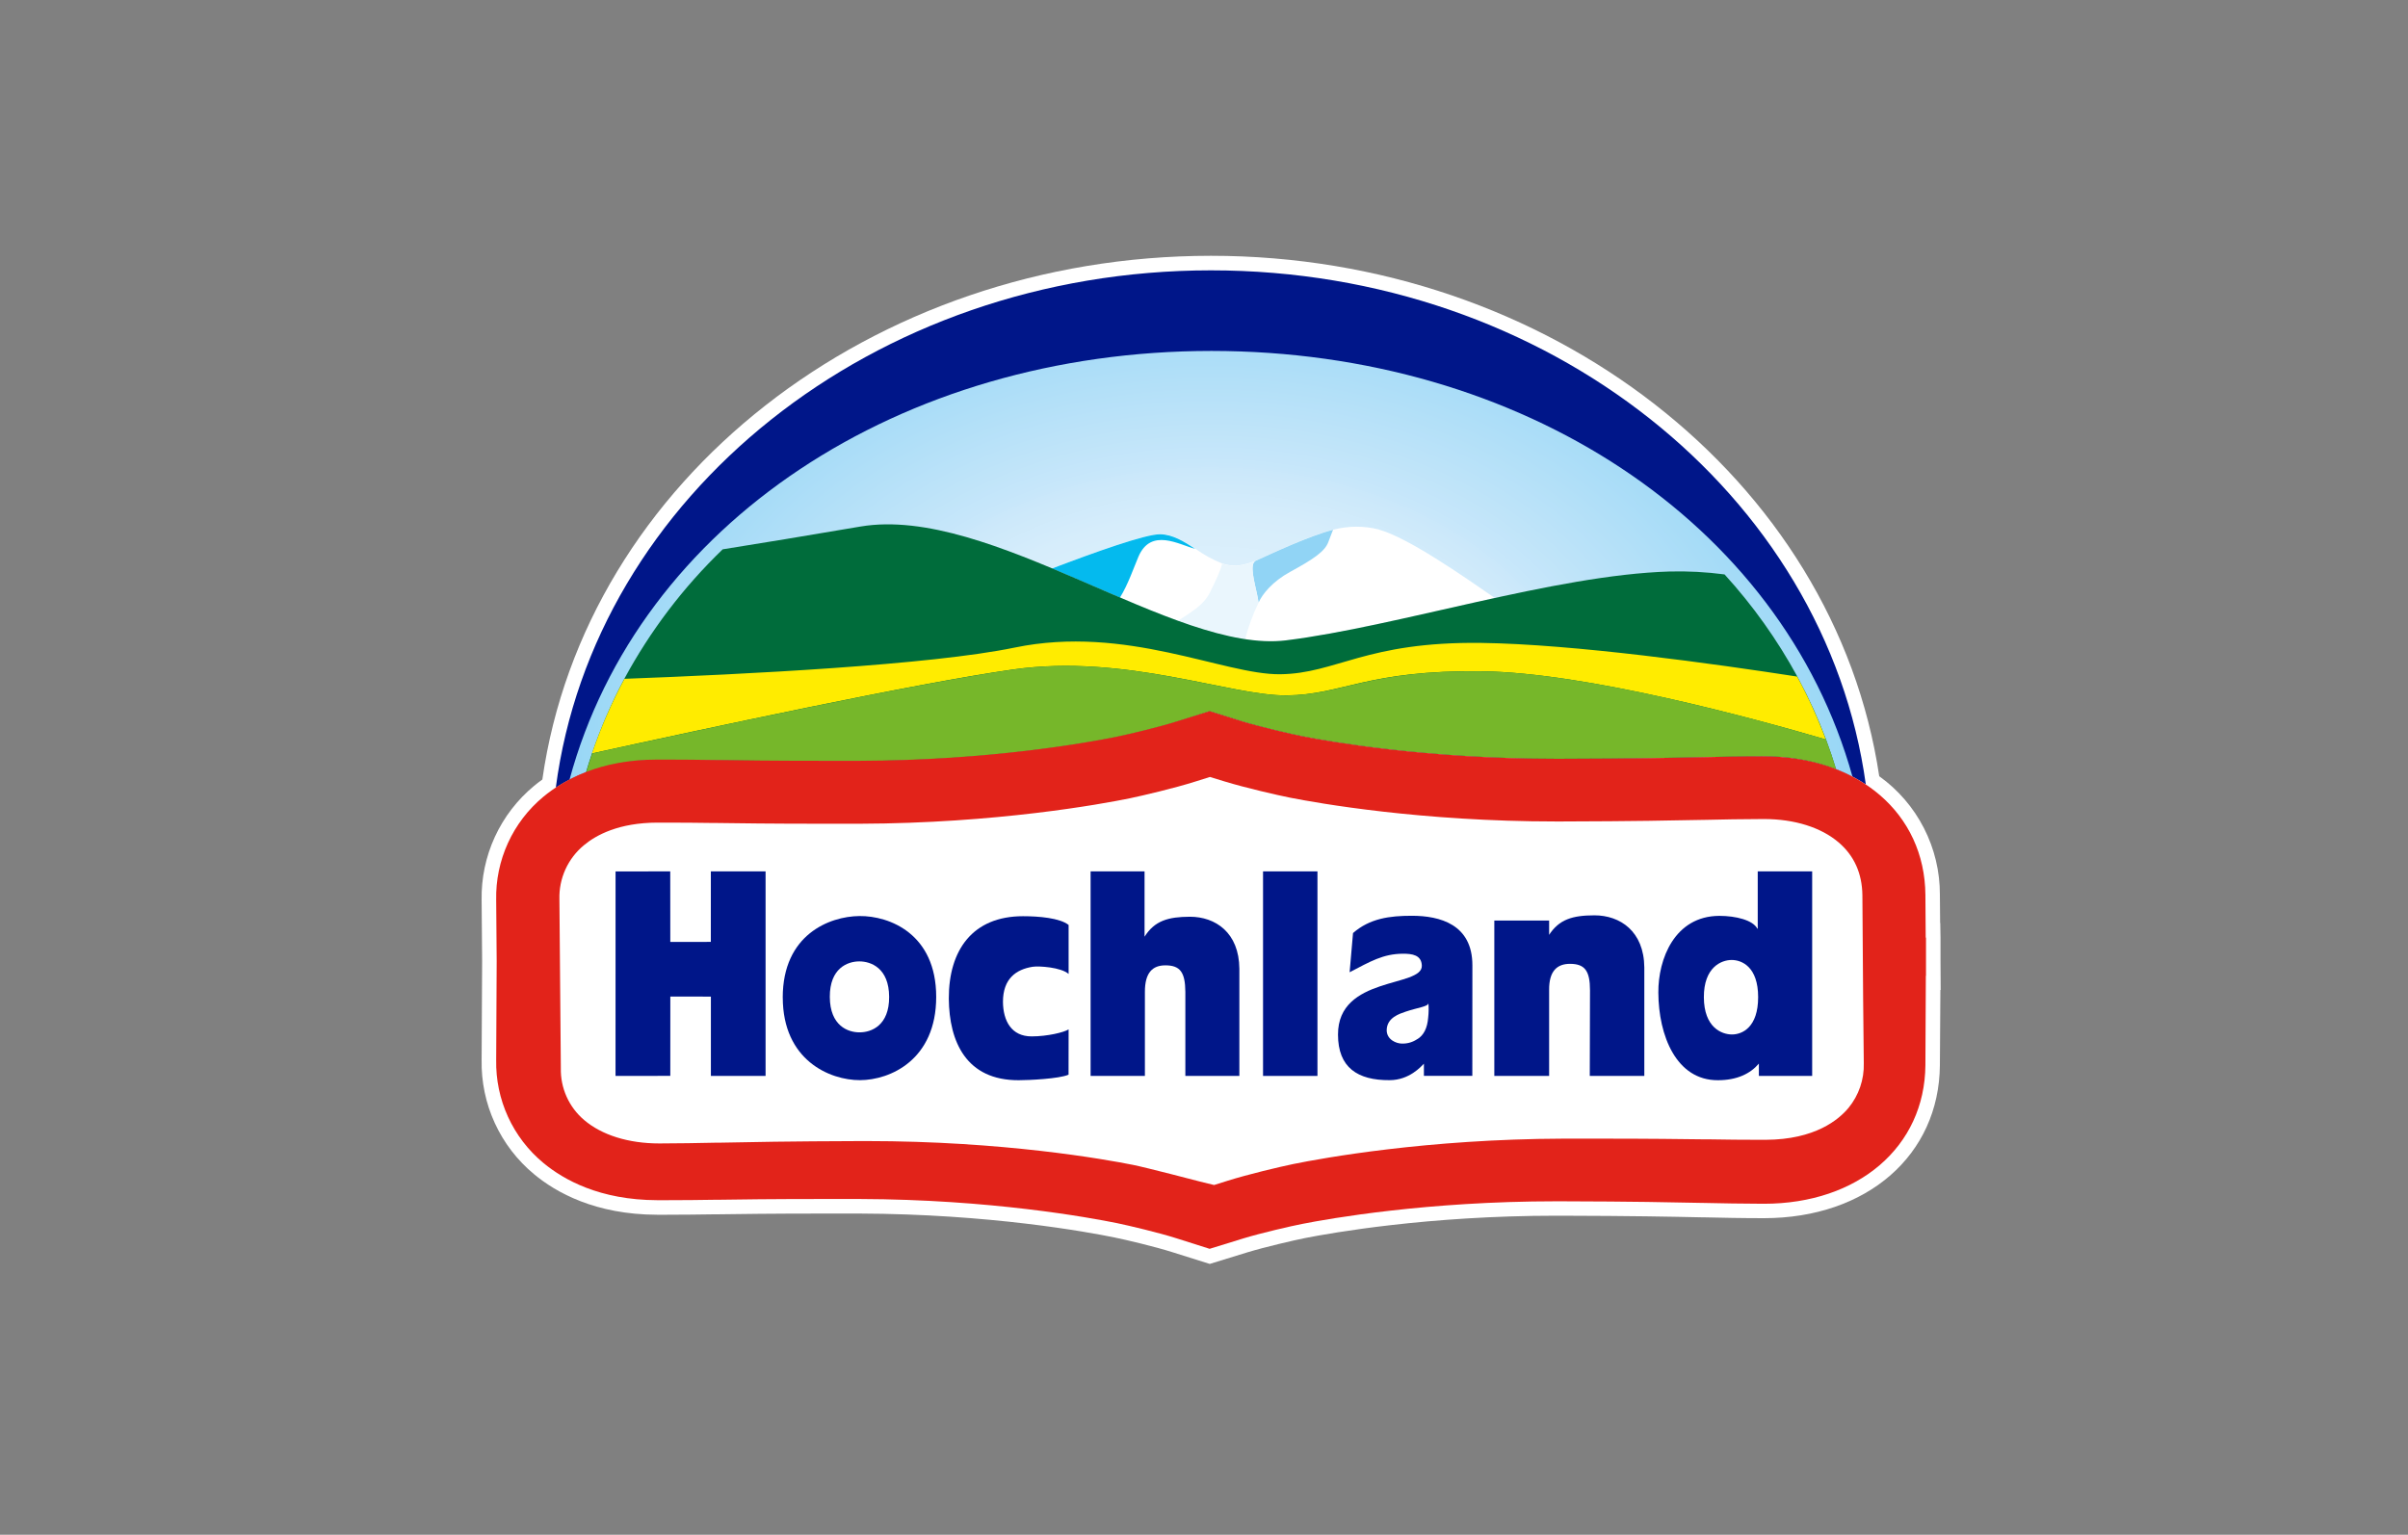 <svg width="160" height="102" viewBox="0 0 160 102" fill="none" xmlns="http://www.w3.org/2000/svg">
<rect x="0" y="0" width="160" height="102" fill="#808080" stroke="none"/>
<path d="M77.859 83.207C76.749 82.855 74.81 82.394 74.038 82.239C72.252 81.874 65.749 80.68 57.109 80.653H54.787C51.241 80.653 49.128 80.684 47.727 80.703H47.506C46.409 80.718 45.43 80.732 44.277 80.732H43.658C39.565 80.72 36.953 79.26 35.483 78.035C34.369 77.112 33.477 75.95 32.875 74.635C32.272 73.32 31.974 71.886 32.002 70.44L32.035 63.873L32.002 59.819C31.975 58.374 32.274 56.941 32.877 55.627C33.48 54.314 34.371 53.153 35.485 52.231C35.655 52.088 35.841 51.946 36.036 51.807C38.879 31.932 57.897 17 80.465 17C102.91 17 121.913 31.839 124.866 51.587C126.116 52.483 127.135 53.665 127.836 55.035C128.537 56.405 128.901 57.923 128.896 59.462L128.912 61.344H128.921L128.937 62.312V63.86L128.948 65.794H128.929L128.896 70.79C128.85 76.779 124.04 80.96 117.202 80.96C115.654 80.96 114.51 80.931 113.198 80.904H113.094C111.004 80.86 108.522 80.807 103.702 80.796H103.4C94.886 80.796 88.501 81.932 86.731 82.278C86.015 82.419 84.022 82.882 82.898 83.226L80.382 84L77.859 83.207Z" fill="white"/>
<path d="M43.658 50.495H44.277C45.424 50.495 46.405 50.509 47.497 50.524H47.713C49.116 50.545 51.233 50.576 54.787 50.576H57.109C65.816 50.551 72.416 49.342 74.229 48.97C75.015 48.808 77 48.338 78.149 47.972L80.374 47.262L82.607 47.959C83.768 48.315 85.783 48.781 86.535 48.926C88.317 49.278 94.815 50.427 103.396 50.427H103.704C108.584 50.414 111.08 50.362 113.084 50.319H113.121C114.475 50.292 115.636 50.267 117.151 50.263H117.202C119.856 50.263 122.172 50.942 123.974 52.134C121.319 32.866 102.854 17.967 80.465 17.967C57.992 17.967 39.471 32.988 36.93 52.351C38.356 51.407 40.533 50.503 43.658 50.495Z" fill="#001689"/>
<path d="M43.658 50.495H44.277C45.424 50.495 46.405 50.509 47.496 50.524H47.713C49.116 50.545 51.233 50.576 54.787 50.576H57.109C65.816 50.551 72.416 49.342 74.229 48.97C75.015 48.808 77 48.338 78.149 47.972L80.374 47.262L82.607 47.959C83.768 48.315 85.782 48.781 86.535 48.926C88.317 49.278 94.815 50.427 103.396 50.427H103.704C108.583 50.414 111.079 50.362 113.084 50.319H113.121C114.475 50.292 115.636 50.267 117.151 50.263H117.201C119.44 50.263 121.439 50.747 123.089 51.617C118.384 34.704 101.078 23.323 80.498 23.323C59.828 23.323 42.45 34.801 37.841 51.817C39.233 51.091 41.131 50.501 43.66 50.495" fill="url(#paint0_radial)"/>
<path d="M91.616 35.188C90.621 34.937 89.578 34.943 88.586 35.206H88.559C86.905 35.637 84.678 36.701 83.404 37.274C83.012 37.443 82.597 37.55 82.172 37.593C81.843 37.603 81.515 37.553 81.204 37.446C80.571 37.195 79.971 36.865 79.421 36.463C78.674 35.974 77.929 35.496 77.099 35.496C76.131 35.478 72.751 36.691 69.909 37.771C71.424 38.404 72.937 39.073 74.421 39.706C75.735 40.267 77.023 40.797 78.269 41.254C79.701 41.797 81.18 42.204 82.689 42.467L82.805 42.487C83.679 42.629 84.569 42.652 85.45 42.556C89.48 42.057 94.42 40.815 99.319 39.739C97.191 38.27 93.588 35.743 91.618 35.196" fill="white"/>
<path d="M74.417 39.71C74.932 38.899 75.35 37.684 75.642 37.001C76.476 35.045 78.351 36.208 79.411 36.475C78.664 35.985 77.919 35.517 77.089 35.507C76.122 35.49 72.741 36.703 69.899 37.783C71.414 38.416 72.927 39.085 74.411 39.718" fill="#04BAEE"/>
<path d="M83.403 37.284L83.461 37.262L83.43 37.276C83.01 37.469 83.339 38.63 83.521 39.487C83.566 39.674 83.601 39.864 83.623 40.054C83.881 39.474 84.554 38.646 85.715 38.011C87.236 37.179 88.037 36.657 88.265 36.012L88.524 35.337L88.58 35.209C86.926 35.641 84.678 36.711 83.405 37.284" fill="#91D4F5"/>
<path d="M82.733 42.475C82.951 41.643 83.248 40.835 83.621 40.06C83.548 39.273 82.903 37.512 83.428 37.278L83.459 37.264C83.049 37.443 82.615 37.558 82.17 37.605C81.841 37.615 81.513 37.566 81.203 37.458C81.114 37.918 80.671 38.812 80.407 39.35C79.96 40.269 79.035 40.736 78.279 41.254C79.726 41.803 81.222 42.212 82.747 42.475" fill="#EAF6FD"/>
<path d="M121.331 49.143C120.81 47.754 120.197 46.403 119.494 45.097C119.483 45.078 119.471 45.052 119.456 45.023C119.445 45.006 119.435 44.988 119.427 44.969C118.093 42.518 116.469 40.237 114.589 38.176C113.377 38.015 112.153 37.95 110.931 37.982C103.286 38.211 92.841 41.643 85.452 42.558C78.062 43.473 65.81 33.534 57.167 34.995C53.619 35.6 50.589 36.098 48.019 36.508C45.41 39.022 43.205 41.925 41.483 45.112C40.633 46.703 39.914 48.361 39.335 50.069C39.194 50.484 39.062 50.901 38.937 51.323C40.447 50.759 42.048 50.478 43.66 50.495H44.279C45.428 50.495 46.407 50.507 47.498 50.524H47.713C49.116 50.545 51.233 50.577 54.787 50.577H57.109C65.816 50.551 72.416 49.342 74.229 48.971C75.015 48.808 77 48.338 78.149 47.972L80.374 47.262L82.605 47.959C83.766 48.315 85.781 48.781 86.535 48.926C88.317 49.278 94.813 50.428 103.396 50.428H103.704C108.583 50.414 111.08 50.362 113.084 50.319H113.121C114.475 50.292 115.636 50.267 117.149 50.263H117.2C118.837 50.246 120.463 50.534 121.994 51.112C121.792 50.448 121.57 49.794 121.329 49.148" fill="#006C3B"/>
<path d="M119.427 44.967C113.982 44.125 104.543 42.806 98.421 42.728C90.751 42.63 88.793 44.772 85.053 44.81C81.313 44.849 74.833 41.505 67.43 43.036C61.836 44.197 49.459 44.818 41.491 45.114C40.637 46.705 39.916 48.363 39.333 50.071C46.922 48.404 60.925 45.397 67.302 44.493C74.806 43.429 81.76 46.254 85.49 46.215C89.221 46.176 90.811 44.514 98.483 44.613C105.395 44.702 116.497 47.73 121.315 49.143C120.779 47.708 120.144 46.313 119.413 44.967" fill="#FFEC00"/>
<path d="M43.658 50.495H44.277C45.424 50.495 46.405 50.509 47.497 50.524H47.713C49.116 50.545 51.233 50.576 54.787 50.576H57.109C65.816 50.551 72.416 49.342 74.229 48.97C75.015 48.808 77 48.338 78.149 47.972L80.374 47.262L82.607 47.958C83.768 48.315 85.782 48.781 86.535 48.926C88.317 49.278 94.815 50.427 103.396 50.427H103.704C108.583 50.414 111.08 50.362 113.084 50.319H113.121C114.475 50.292 115.636 50.267 117.151 50.263H117.202C118.839 50.246 120.465 50.534 121.996 51.112C121.795 50.448 121.573 49.793 121.331 49.148C116.505 47.734 105.404 44.698 98.499 44.619C90.829 44.52 89.246 46.182 85.506 46.221C81.766 46.26 74.814 43.435 67.318 44.499C60.932 45.402 46.935 48.409 39.349 50.077C39.208 50.491 39.075 50.909 38.95 51.331C40.46 50.767 42.061 50.486 43.673 50.503" fill="#76B72A"/>
<path d="M127.973 63.864V62.316H127.954L127.934 59.479C127.892 54.061 123.484 50.267 117.2 50.267H117.149C115.632 50.267 114.468 50.296 113.121 50.323H113.084C111.079 50.366 108.583 50.418 103.704 50.431H103.4C94.817 50.431 88.321 49.284 86.539 48.932C85.786 48.781 83.772 48.315 82.611 47.964L80.374 47.262L78.147 47.959C76.998 48.322 75.015 48.794 74.227 48.957C72.414 49.327 65.822 50.538 57.107 50.563H54.785C51.231 50.563 49.114 50.532 47.711 50.511H47.498C46.399 50.495 45.428 50.482 44.279 50.482H43.66C39.854 50.482 37.449 51.836 36.1 52.955C35.096 53.788 34.293 54.838 33.751 56.025C33.209 57.212 32.941 58.507 32.969 59.812L33.002 63.875L32.969 70.446C32.944 71.749 33.213 73.041 33.756 74.226C34.299 75.411 35.102 76.458 36.106 77.29C37.46 78.412 39.858 79.753 43.665 79.764H44.285C45.434 79.764 46.413 79.753 47.504 79.736H47.713C49.116 79.714 51.233 79.685 54.787 79.685H57.109C65.816 79.71 72.416 80.922 74.229 81.291C75.015 81.454 77 81.924 78.149 82.29L80.374 82.996L82.607 82.307C83.768 81.951 85.782 81.485 86.535 81.34C88.317 80.987 94.815 79.838 103.396 79.838H103.704C108.583 79.85 111.079 79.904 113.084 79.945H113.121C114.475 79.972 115.636 79.997 117.149 80.002H117.2C123.476 80.002 127.892 76.212 127.934 70.788L127.963 64.848H127.973V63.864Z" fill="#E2231A"/>
<path d="M79.746 78.53C79.705 78.518 76.04 77.562 75.278 77.417C73.424 77.046 66.656 75.835 57.575 75.835H57.278C52.32 75.85 49.807 75.902 47.785 75.943H47.551C46.295 75.968 45.208 75.99 43.83 75.993H43.805C41.76 75.993 39.987 75.438 38.813 74.436C38.313 74.012 37.915 73.482 37.647 72.884C37.379 72.287 37.249 71.637 37.265 70.982L37.17 59.76C37.151 59.076 37.288 58.398 37.571 57.776C37.854 57.154 38.275 56.605 38.803 56.17C39.62 55.489 41.125 54.676 43.687 54.671H44.288C45.409 54.671 46.396 54.682 47.441 54.696H47.661C49.056 54.715 51.177 54.746 54.787 54.746H57.121C66.215 54.717 73.159 53.444 75.069 53.055C75.915 52.879 78.051 52.378 79.417 51.944L80.394 51.637L81.375 51.937C82.756 52.36 84.922 52.856 85.723 53.014C87.605 53.384 94.43 54.595 103.4 54.595H103.723C108.642 54.582 111.155 54.529 113.175 54.489H113.221C114.545 54.46 115.688 54.437 117.165 54.433H117.204C119.239 54.433 121.006 54.988 122.178 55.994C123.206 56.878 123.726 58.051 123.747 59.487L123.796 66.379L123.84 70.663C123.87 71.739 123.511 72.79 122.83 73.623C122.18 74.411 120.601 75.738 117.325 75.751H116.861C115.721 75.751 114.771 75.74 113.672 75.722H113.326C111.689 75.701 109.65 75.674 106.256 75.674H103.87C94.795 75.703 87.865 76.969 85.955 77.357L85.852 77.379C85.03 77.547 82.919 78.048 81.566 78.474L80.671 78.756L79.746 78.53Z" fill="white"/>
<path d="M40.901 57.916L44.534 57.912L44.538 62.602L47.231 62.598L47.233 57.912H50.869V71.506H47.235V66.234L44.54 66.232L44.538 71.502L40.899 71.506L40.901 57.916Z" fill="#001689"/>
<path d="M84.078 57.912H87.539V71.506H83.923V57.912" fill="#001689"/>
<path d="M52.009 66.297C52.009 62.12 55.105 60.899 57.107 60.88C59.11 60.86 62.206 62.072 62.206 66.253C62.206 70.434 59.152 71.781 57.142 71.787C55.132 71.793 52.011 70.46 52.011 66.288L52.009 66.297ZM57.121 68.61C57.895 68.61 59.09 68.159 59.079 66.247C59.067 64.335 57.871 63.894 57.096 63.894C56.32 63.894 55.128 64.343 55.137 66.259C55.147 68.174 56.345 68.617 57.121 68.61Z" fill="#001689"/>
<path d="M94.186 69.049C93.885 69.258 93.525 69.366 93.159 69.357C92.772 69.357 92.15 69.094 92.139 68.48C92.139 67.619 93.021 67.37 93.389 67.238C94.192 66.963 94.937 66.894 94.91 66.657C94.937 66.985 94.932 67.314 94.894 67.64C94.838 68.331 94.598 68.801 94.184 69.057L94.186 69.049ZM97.833 64.152C97.833 61.433 95.676 60.862 93.809 60.862C92.342 60.862 91.02 61.033 89.902 62.01L89.676 64.616C91.044 63.904 91.901 63.389 93.224 63.384C93.814 63.384 94.451 63.457 94.474 64.177C94.521 65.644 88.886 64.841 88.904 68.763C88.904 70.945 90.202 71.802 92.332 71.787C93.646 71.787 94.436 70.868 94.612 70.694V71.501H97.829L97.833 64.152Z" fill="#001689"/>
<path d="M116.869 70.686C116.31 71.346 115.431 71.791 114.144 71.791C111.372 71.802 110.201 68.813 110.189 65.967C110.172 63.742 111.267 60.882 114.237 60.868C115.346 60.868 116.478 61.154 116.766 61.718H116.793V57.912H120.41V71.506H116.869V70.686ZM115.079 68.751C115.766 68.751 116.82 68.277 116.82 66.269C116.82 64.26 115.741 63.8 115.06 63.8C114.378 63.8 113.204 64.279 113.214 66.284C113.223 68.288 114.398 68.751 115.085 68.751" fill="#001689"/>
<path d="M99.29 61.178H102.932V62.155H102.916C103.591 61.095 104.495 60.835 105.944 60.833C107.641 60.833 109.234 61.884 109.257 64.293V71.506H105.633L105.648 65.823C105.648 64.521 105.306 64.057 104.317 64.057C103.477 64.057 102.92 64.516 102.932 65.798V71.506H99.29V61.178Z" fill="#001689"/>
<path d="M78.761 71.506V65.92C78.751 64.616 78.416 64.154 77.428 64.157C76.588 64.157 76.073 64.637 76.073 65.912V71.506H72.465V57.912H76.05V62.252C76.721 61.191 77.619 60.932 79.061 60.926C80.758 60.926 82.333 61.977 82.35 64.386V71.506H78.761Z" fill="#001689"/>
<path d="M71.004 68.414C70.696 68.608 69.611 68.877 68.544 68.879C67.206 68.879 66.654 67.851 66.642 66.586C66.642 65.038 67.519 64.426 68.612 64.252C69.02 64.186 70.503 64.283 71.004 64.728V61.472C70.423 61.008 69.02 60.891 67.974 60.891C64.638 60.891 63.032 63.132 63.044 66.373C63.069 69.237 64.204 71.802 67.687 71.791C68.349 71.791 70.381 71.698 71 71.423L71.004 68.414Z" fill="#001689"/>
<defs>
<radialGradient id="paint0_radial" cx="0" cy="0" r="1" gradientUnits="userSpaceOnUse" gradientTransform="translate(80.4 49.967) scale(50.726 37.413)">
<stop stop-color="#DFF1FC"/>
<stop offset="0.31" stop-color="#DDF0FC"/>
<stop offset="0.42" stop-color="#D6EDFB"/>
<stop offset="0.5" stop-color="#CBE8FA"/>
<stop offset="0.51" stop-color="#C8E7FA"/>
<stop offset="1" stop-color="#81CFF4"/>
</radialGradient>
</defs>
</svg>
